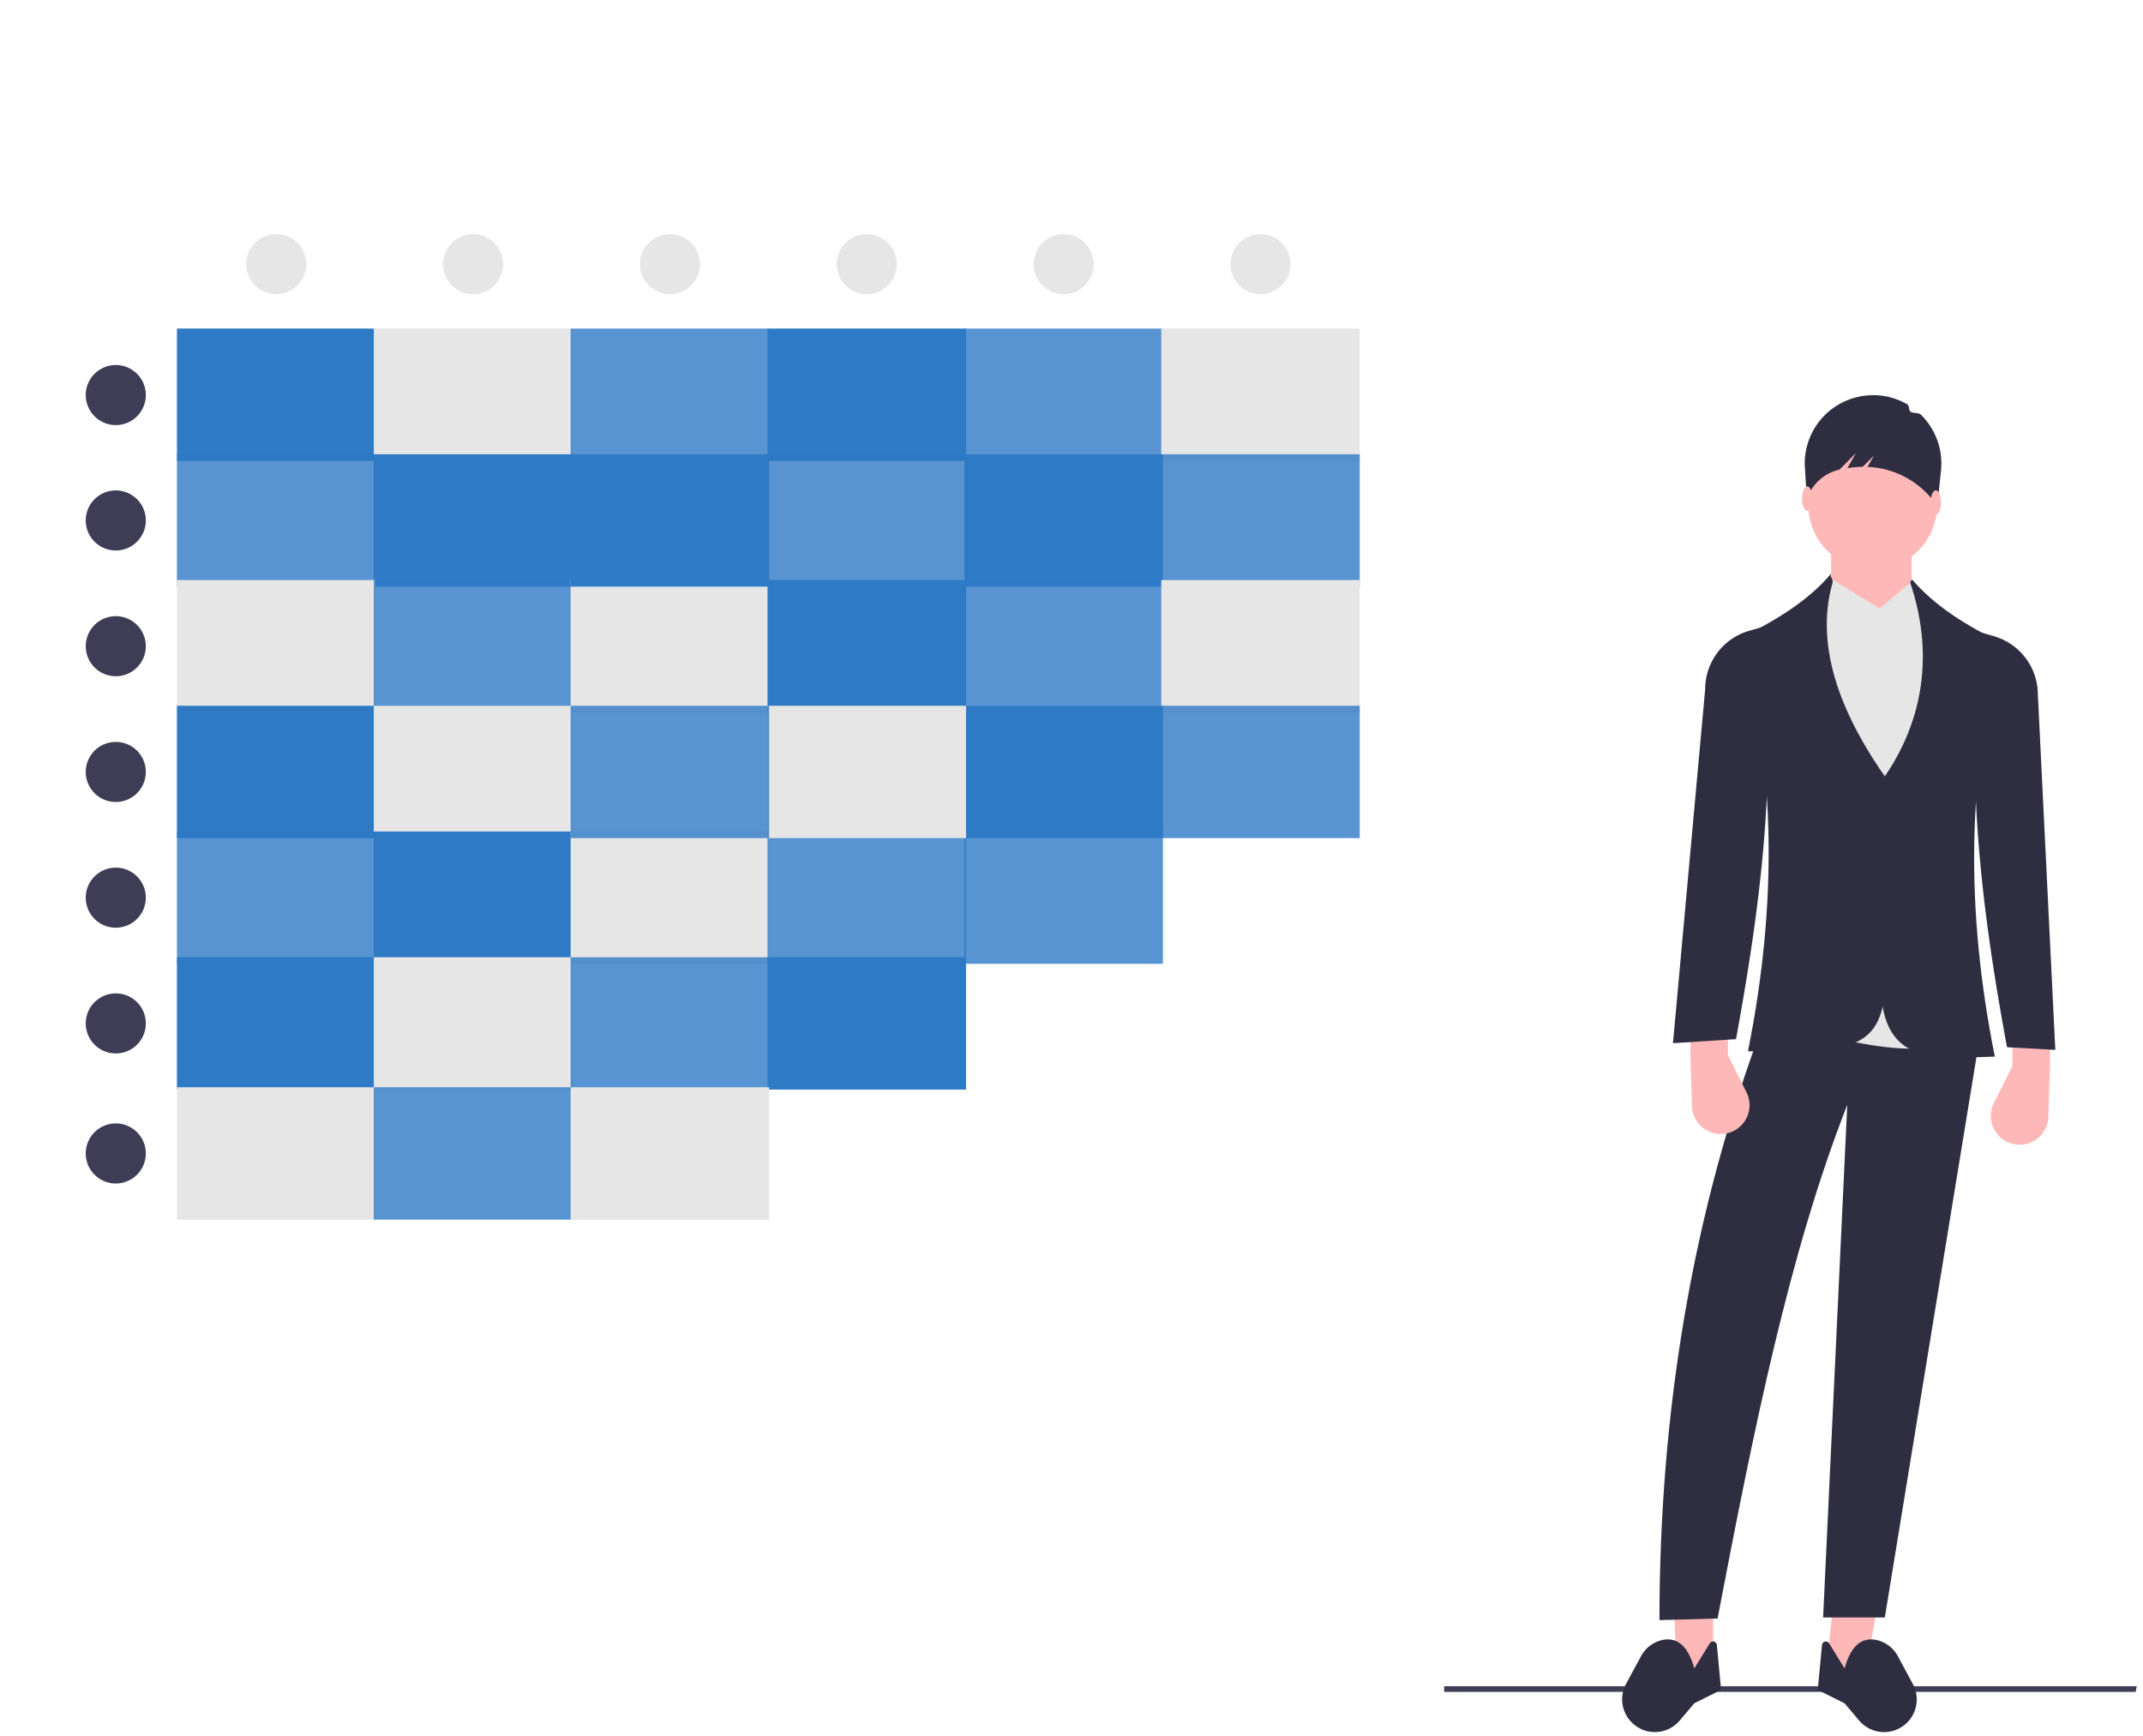 <svg id="bca70d0a-57dd-451b-a82c-bb6927f27458" xmlns="http://www.w3.org/2000/svg" viewBox="0 0 798.68 647.01"><defs><style>.cls-1,.cls-3{fill:#2e7ac5;}.cls-2{fill:#e6e6e6;}.cls-3{opacity:0.8;isolation:isolate;}.cls-4{fill:#3f3d56;}.cls-5{fill:#ffb8b8;}.cls-6{fill:#2f2e41;}</style></defs><rect class="cls-1" x="65.94" y="122.44" width="73.98" height="49.32"/><rect class="cls-2" x="139.31" y="122.44" width="73.98" height="49.32"/><rect class="cls-3" x="212.68" y="122.44" width="73.98" height="49.32"/><rect class="cls-1" x="286.05" y="122.44" width="73.98" height="49.32"/><rect class="cls-3" x="359.42" y="122.44" width="73.98" height="49.32"/><rect class="cls-2" x="432.78" y="122.44" width="73.98" height="49.32"/><rect class="cls-3" x="65.94" y="169.29" width="73.98" height="49.32"/><rect class="cls-1" x="139.31" y="169.29" width="73.98" height="49.32"/><rect class="cls-3" x="286.05" y="169.29" width="73.98" height="49.32"/><rect class="cls-1" x="359.42" y="169.29" width="73.98" height="49.32"/><rect class="cls-3" x="432.78" y="169.29" width="73.98" height="49.32"/><rect class="cls-2" x="65.94" y="216.15" width="73.98" height="49.32"/><rect class="cls-3" x="139.31" y="216.15" width="73.98" height="49.32"/><rect class="cls-2" x="212.68" y="216.15" width="73.98" height="49.32"/><rect class="cls-1" x="286.05" y="216.15" width="73.98" height="49.32"/><rect class="cls-3" x="359.42" y="216.15" width="73.98" height="49.32"/><rect class="cls-2" x="432.78" y="216.15" width="73.98" height="49.32"/><rect class="cls-1" x="65.94" y="263.01" width="73.98" height="49.32"/><rect class="cls-2" x="139.31" y="263.01" width="73.98" height="49.32"/><rect class="cls-3" x="432.78" y="263.01" width="73.98" height="49.32"/><rect class="cls-3" x="65.94" y="309.86" width="73.98" height="49.32"/><rect class="cls-1" x="139.31" y="309.86" width="73.98" height="49.32"/><rect class="cls-2" x="212.68" y="309.86" width="73.98" height="49.32"/><rect class="cls-3" x="286.05" y="309.86" width="73.98" height="49.32"/><rect class="cls-3" x="359.42" y="309.86" width="73.98" height="49.32"/><rect class="cls-1" x="65.94" y="356.72" width="73.98" height="49.32"/><rect class="cls-2" x="139.31" y="356.72" width="73.98" height="49.32"/><rect class="cls-3" x="212.68" y="356.72" width="73.98" height="49.32"/><rect class="cls-1" x="286.05" y="356.72" width="73.98" height="49.32"/><rect class="cls-2" x="65.94" y="405.18" width="73.98" height="49.32"/><rect class="cls-3" x="139.31" y="405.18" width="73.98" height="49.32"/><rect class="cls-2" x="212.68" y="405.18" width="73.98" height="49.32"/><rect class="cls-1" x="212.68" y="169.29" width="73.98" height="49.32"/><rect class="cls-1" x="359.42" y="263.01" width="73.98" height="49.32"/><rect class="cls-2" x="286.05" y="263.01" width="73.98" height="49.32"/><rect class="cls-3" x="212.68" y="263.01" width="73.98" height="49.32"/><circle class="cls-4" cx="43.15" cy="147.22" r="11.2"/><circle class="cls-2" cx="102.94" cy="98.44" r="11.2"/><circle class="cls-2" cx="176.3" cy="98.44" r="11.2"/><circle class="cls-2" cx="249.67" cy="98.44" r="11.2"/><circle class="cls-2" cx="323.04" cy="98.44" r="11.2"/><circle class="cls-2" cx="396.41" cy="98.44" r="11.2"/><circle class="cls-2" cx="469.78" cy="98.44" r="11.2"/><circle class="cls-4" cx="43.15" cy="193.95" r="11.2"/><circle class="cls-4" cx="43.15" cy="240.81" r="11.2"/><circle class="cls-4" cx="43.15" cy="287.67" r="11.2"/><circle class="cls-4" cx="43.15" cy="334.52" r="11.2"/><circle class="cls-4" cx="43.15" cy="381.38" r="11.2"/><circle class="cls-4" cx="43.15" cy="429.84" r="11.2"/><polygon class="cls-4" points="795.96 630.48 538.23 630.48 538.23 628.37 796.35 628.37 795.96 630.48"/><polygon class="cls-5" points="624.96 625.25 638.46 623.75 638.46 599.75 623.96 600.25 624.96 625.25"/><polygon class="cls-5" points="694.96 625.25 680.46 623.75 682.96 600.25 699.46 599.75 694.96 625.25"/><path class="cls-6" d="M618.46,603.75l21.67-.61c13.57-71,26.82-136.61,48.33-191.39l-9,191h23l35-214-80-8C630.66,451.55,618.5,526.1,618.46,603.75Z"/><path class="cls-6" d="M612.41,644.68h0A12.15,12.15,0,0,0,626,641.17l5.44-6.42,10-5L639.86,613a1.42,1.42,0,0,0-1.56-1.29,1.41,1.41,0,0,0-1.08.67l-5.76,9.36c-2.13-7.65-5.8-11.63-11.54-10.66a11.93,11.93,0,0,0-8.39,6.24L606,627.55A12.16,12.16,0,0,0,611,644,11.71,11.71,0,0,0,612.41,644.68Z"/><path class="cls-6" d="M706.51,644.68h0a12.17,12.17,0,0,1-13.62-3.51l-5.43-6.42-10-5L679.05,613a1.44,1.44,0,0,1,2.65-.62l5.76,9.36c2.12-7.65,5.79-11.63,11.54-10.66a12,12,0,0,1,8.39,6.24l5.5,10.22a12.14,12.14,0,0,1-6.38,17.13Z"/><circle class="cls-5" cx="697.96" cy="188.25" r="24"/><rect class="cls-5" x="682.46" y="200.75" width="30" height="32"/><path class="cls-2" d="M661,381.25c25.13,5.89,51.7,14.41,69,6l-.5-155.5a31.19,31.19,0,0,1-17-15l-12,10-18-11c-6.26,7.56-14.67,15.51-24.5,18.5Z"/><path class="cls-6" d="M701.46,354.75c-4.31,42.61,15.79,39.8,42,39-10.91-54.36-10.54-105.86,3-154-13.68-6.56-25.69-14.14-34-24,.4,1.08-.86.43-.5,1.5,8.48,25.24,5.64,50.85-10.5,73.5Z"/><path class="cls-5" d="M750,397.25l-6.91,13.81a10.74,10.74,0,0,0,4.8,14.4,11.06,11.06,0,0,0,2.38.85h0a10.73,10.73,0,0,0,12.87-8,11.06,11.06,0,0,0,.26-2.07l.6-18.95v-15H750Z"/><path class="cls-6" d="M703.46,355.75c-1,32.55-4.32,37.45-52,36,10.9-54.36,10.53-105.86-3-154,13.67-6.56,25.69-14.14,34-24-.57,1.49.92,2,.5,3.5-7.13,25,4.62,51.21,20.5,73.5Z"/><path class="cls-5" d="M644,393.25l6.9,13.81a10.73,10.73,0,0,1-4.79,14.4,11.15,11.15,0,0,1-2.39.85h0a10.72,10.72,0,0,1-12.86-8,10.3,10.3,0,0,1-.27-2.07L630,393.25v-15h14Z"/><path class="cls-6" d="M699.28,147.28h0a25.4,25.4,0,0,1,11.57,3.41c.81.47.44,2.17,1.19,2.73.94.7,3,.27,3.83,1.09A25.41,25.41,0,0,1,723.42,175l-1.33,13.23L719,184.77a32.77,32.77,0,0,0-21.83-10.72L696,174l2.42-4.22-4.2,4.19a42.15,42.15,0,0,0-5.72.47l3.21-5.62L685.59,175h0a16.5,16.5,0,0,0-11.52,9.4l-.68,1.51-.77-12.62a25.44,25.44,0,0,1,24.89-26C698.1,147.24,698.69,147.25,699.28,147.28Z"/><ellipse class="cls-5" cx="721.46" cy="187.25" rx="1.92" ry="4.55"/><ellipse class="cls-5" cx="673.55" cy="185.81" rx="1.92" ry="4.55"/><path class="cls-6" d="M647,387.25l-23.5,1.5,12-131.88a22.7,22.7,0,0,1,16.46-21.82l4.54-1.3C663,287.94,655.67,339.82,647,387.25Z"/><path class="cls-6" d="M748,390.25l18,1-6.5-132.38A22.69,22.69,0,0,0,743,237.05l-4.53-1.3C731.94,289.94,739.24,342.82,748,390.25Z"/></svg>